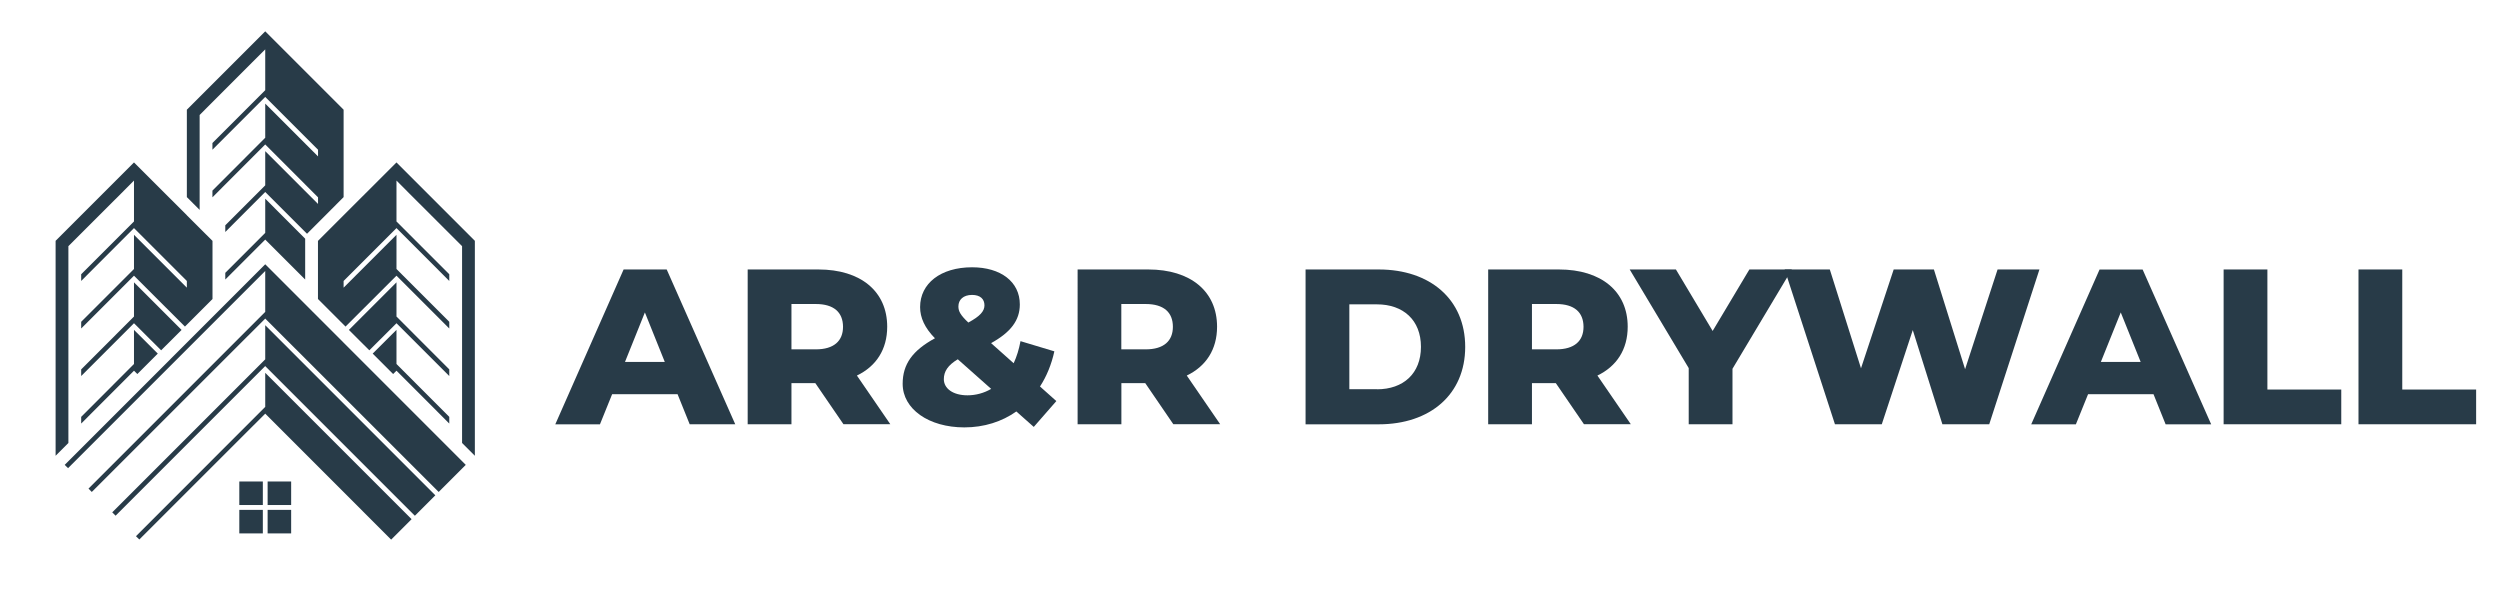 <?xml version="1.0" encoding="utf-8"?>
<!-- Generator: Adobe Illustrator 27.9.0, SVG Export Plug-In . SVG Version: 6.00 Build 0)  -->
<svg version="1.1" id="Layer_1" xmlns="http://www.w3.org/2000/svg" xmlns:xlink="http://www.w3.org/1999/xlink" x="0px" y="0px"
	 viewBox="0 0 3655.3 863.2" style="enable-background:new 0 0 3655.3 863.2;" xml:space="preserve">
<style type="text/css">
	.st0{fill:#283B48;}
</style>
<g>
	<polygon class="st0" points="387.8,340.5 329.4,398.9 329.4,408.7 387.8,350.3 446.2,408.7 446.2,349 387.8,290.5 	"/>
	<polygon class="st0" points="273.2,288.2 291.9,306.9 291.9,168.1 369.1,90.8 387.8,72.2 387.8,131.9 310.6,209.1 310.6,218.9 
		387.8,141.7 465,218.9 465,228.7 387.8,151.5 387.8,201.4 310.6,278.7 310.6,288.5 387.8,211.2 465,288.5 465,298.2 387.8,221 
		387.8,271 329.4,329.4 329.4,339.2 387.8,280.7 448.9,341.8 502.4,288.2 502.4,160.4 387.8,45.8 273.2,160.4 	"/>
	<polygon class="st0" points="195.9,532.2 118.7,609.5 118.7,619.3 195.9,542 200.8,546.9 230.7,517 195.9,482.3 	"/>
	<polygon class="st0" points="310.7,437.2 310.7,352.2 273.2,314.8 273.2,314.7 273.2,314.7 195.9,237.5 81.3,352.1 81.3,666.4 
		100,647.7 100,359.9 177.3,282.7 195.9,264 195.9,323.8 118.7,401 118.7,410.8 195.9,333.5 273.2,410.8 273.2,420.6 195.9,343.3 
		195.9,393.3 118.7,470.5 118.7,480.3 195.9,403.1 270.4,477.5 	"/>
	<polygon class="st0" points="265.5,482.4 195.9,412.8 195.9,462.8 118.7,540.1 118.7,549.8 195.9,472.6 235.6,512.2 	"/>
	<polygon class="st0" points="544.9,517 574.8,546.9 579.7,542 656.9,619.3 656.9,609.5 579.7,532.2 579.7,482.3 	"/>
	<polygon class="st0" points="656.9,540.1 579.7,462.8 579.7,412.8 510.1,482.4 540,512.2 579.7,472.6 656.9,549.8 	"/>
	<polygon class="st0" points="502.4,314.7 502.4,314.7 464.9,352.2 464.9,437.2 505.2,477.5 579.7,403.1 656.9,480.3 656.9,470.5 
		579.7,393.3 579.7,343.3 502.4,420.6 502.4,410.8 579.7,333.5 656.9,410.8 656.9,401 579.7,323.8 579.7,264 598.3,282.7 
		675.6,359.9 675.6,647.7 694.3,666.4 694.3,352.1 579.7,237.5 	"/>
	<polygon class="st0" points="387.8,386.4 94.6,679.7 99.5,684.5 387.8,396.2 387.8,456 129.4,714.4 134.2,719.3 387.8,465.8 
		641.4,719.3 681,679.7 	"/>
	<polygon class="st0" points="387.8,475.5 387.8,525.4 164.1,749.1 169,754 387.8,535.2 387.8,535.3 606.6,754.1 636.5,724.2 	"/>
	<polygon class="st0" points="387.8,545.1 387.8,594.9 198.8,784 203.7,788.8 387.8,604.8 571.9,789 601.8,759.1 	"/>
	<rect x="391.3" y="745.5" class="st0" width="34.4" height="34.4"/>
	<rect x="391.3" y="704" class="st0" width="34.4" height="34.4"/>
	<rect x="349.9" y="704" class="st0" width="34.4" height="34.4"/>
	<rect x="349.9" y="745.5" class="st0" width="34.4" height="34.4"/>
</g>
<g>
	<path class="st0" d="M990.7,576.4H895l-17.8,44h-65.3L911.8,394h63l100.2,226.3h-66.6L990.7,576.4z M972,529.2l-29.1-72.4
		l-29.1,72.4H972z"/>
	<path class="st0" d="M1192.1,560.2h-34.9v60.1h-64V394h103.5c61.7,0,100.5,32,100.5,83.7c0,33.3-16.2,57.9-44.3,71.4l48.8,71.1
		h-68.5L1192.1,560.2z M1192.8,444.5h-35.6v66.3h35.6c26.5,0,39.8-12.3,39.8-33C1232.5,456.7,1219.3,444.5,1192.8,444.5z"/>
	<path class="st0" d="M1511.5,624.2l-25.5-22.6c-21,14.9-47.2,23.3-76,23.3c-52,0-90.2-26.8-90.2-63.7c0-28.8,14.5-48.8,47.2-66.6
		c-14.9-15.2-21.7-30.1-21.7-45.6c0-34.6,30.1-58.2,76-58.2c41.7,0,69.8,21,69.8,54.3c0,23.3-13.3,40.7-42,56.6l33,29.4
		c4.5-9.7,7.8-20.4,10-32.3l49.5,14.9c-4.2,19.1-11.3,36.5-21,51.4l23.9,21.3L1511.5,624.2z M1449.2,568.6l-48.8-43.3
		c-14.5,8.7-20.4,17.8-20.4,29.1c0,13.6,13.3,23.6,34.6,23.6C1426.8,578,1438.8,574.7,1449.2,568.6z M1401.3,448
		c0,7.1,2.9,12.6,14.5,23.6c17.5-9.4,23.6-16.8,23.6-25.2c0-9.1-6.1-15.2-18.1-15.2C1408.4,431.2,1401.3,438.3,1401.3,448z"/>
	<path class="st0" d="M1674.5,560.2h-34.9v60.1h-64V394H1679c61.7,0,100.5,32,100.5,83.7c0,33.3-16.2,57.9-44.3,71.4l48.8,71.1
		h-68.5L1674.5,560.2z M1675.1,444.5h-35.6v66.3h35.6c26.5,0,39.8-12.3,39.8-33C1714.9,456.7,1701.6,444.5,1675.1,444.5z"/>
	<path class="st0" d="M1908.9,394h107c75,0,126.4,43.6,126.4,113.2s-51.4,113.2-126.4,113.2h-107V394z M2013.3,569.2
		c38.5,0,64.3-23,64.3-62.1c0-39.1-25.9-62.1-64.3-62.1h-40.4v124.1H2013.3z"/>
	<path class="st0" d="M2274.8,560.2h-34.9v60.1h-64V394h103.5c61.7,0,100.5,32,100.5,83.7c0,33.3-16.2,57.9-44.3,71.4l48.8,71.1
		h-68.5L2274.8,560.2z M2275.5,444.5h-35.6v66.3h35.6c26.5,0,39.8-12.3,39.8-33C2315.2,456.7,2302,444.5,2275.5,444.5z"/>
	<path class="st0" d="M2533.1,539.2v81.1h-64v-82.1L2382.8,394h67.6l53.7,89.9l53.7-89.9h62.1L2533.1,539.2z"/>
	<path class="st0" d="M2981.9,394l-73.4,226.3h-68.5l-43.3-137.7l-45.3,137.7h-68.5L2609.4,394h66l45.6,144.5l47.8-144.5h58.8
		l45.6,145.8l47.5-145.8H2981.9z"/>
	<path class="st0" d="M3148.7,576.4H3053l-17.8,44h-65.3l99.9-226.3h63l100.2,226.3h-66.6L3148.7,576.4z M3129.9,529.2l-29.1-72.4
		l-29.1,72.4H3129.9z"/>
	<path class="st0" d="M3251.2,394h64v175.5h108v50.8h-172V394z"/>
	<path class="st0" d="M3448.4,394h64v175.5h108v50.8h-172V394z"/>
</g>
</svg>
